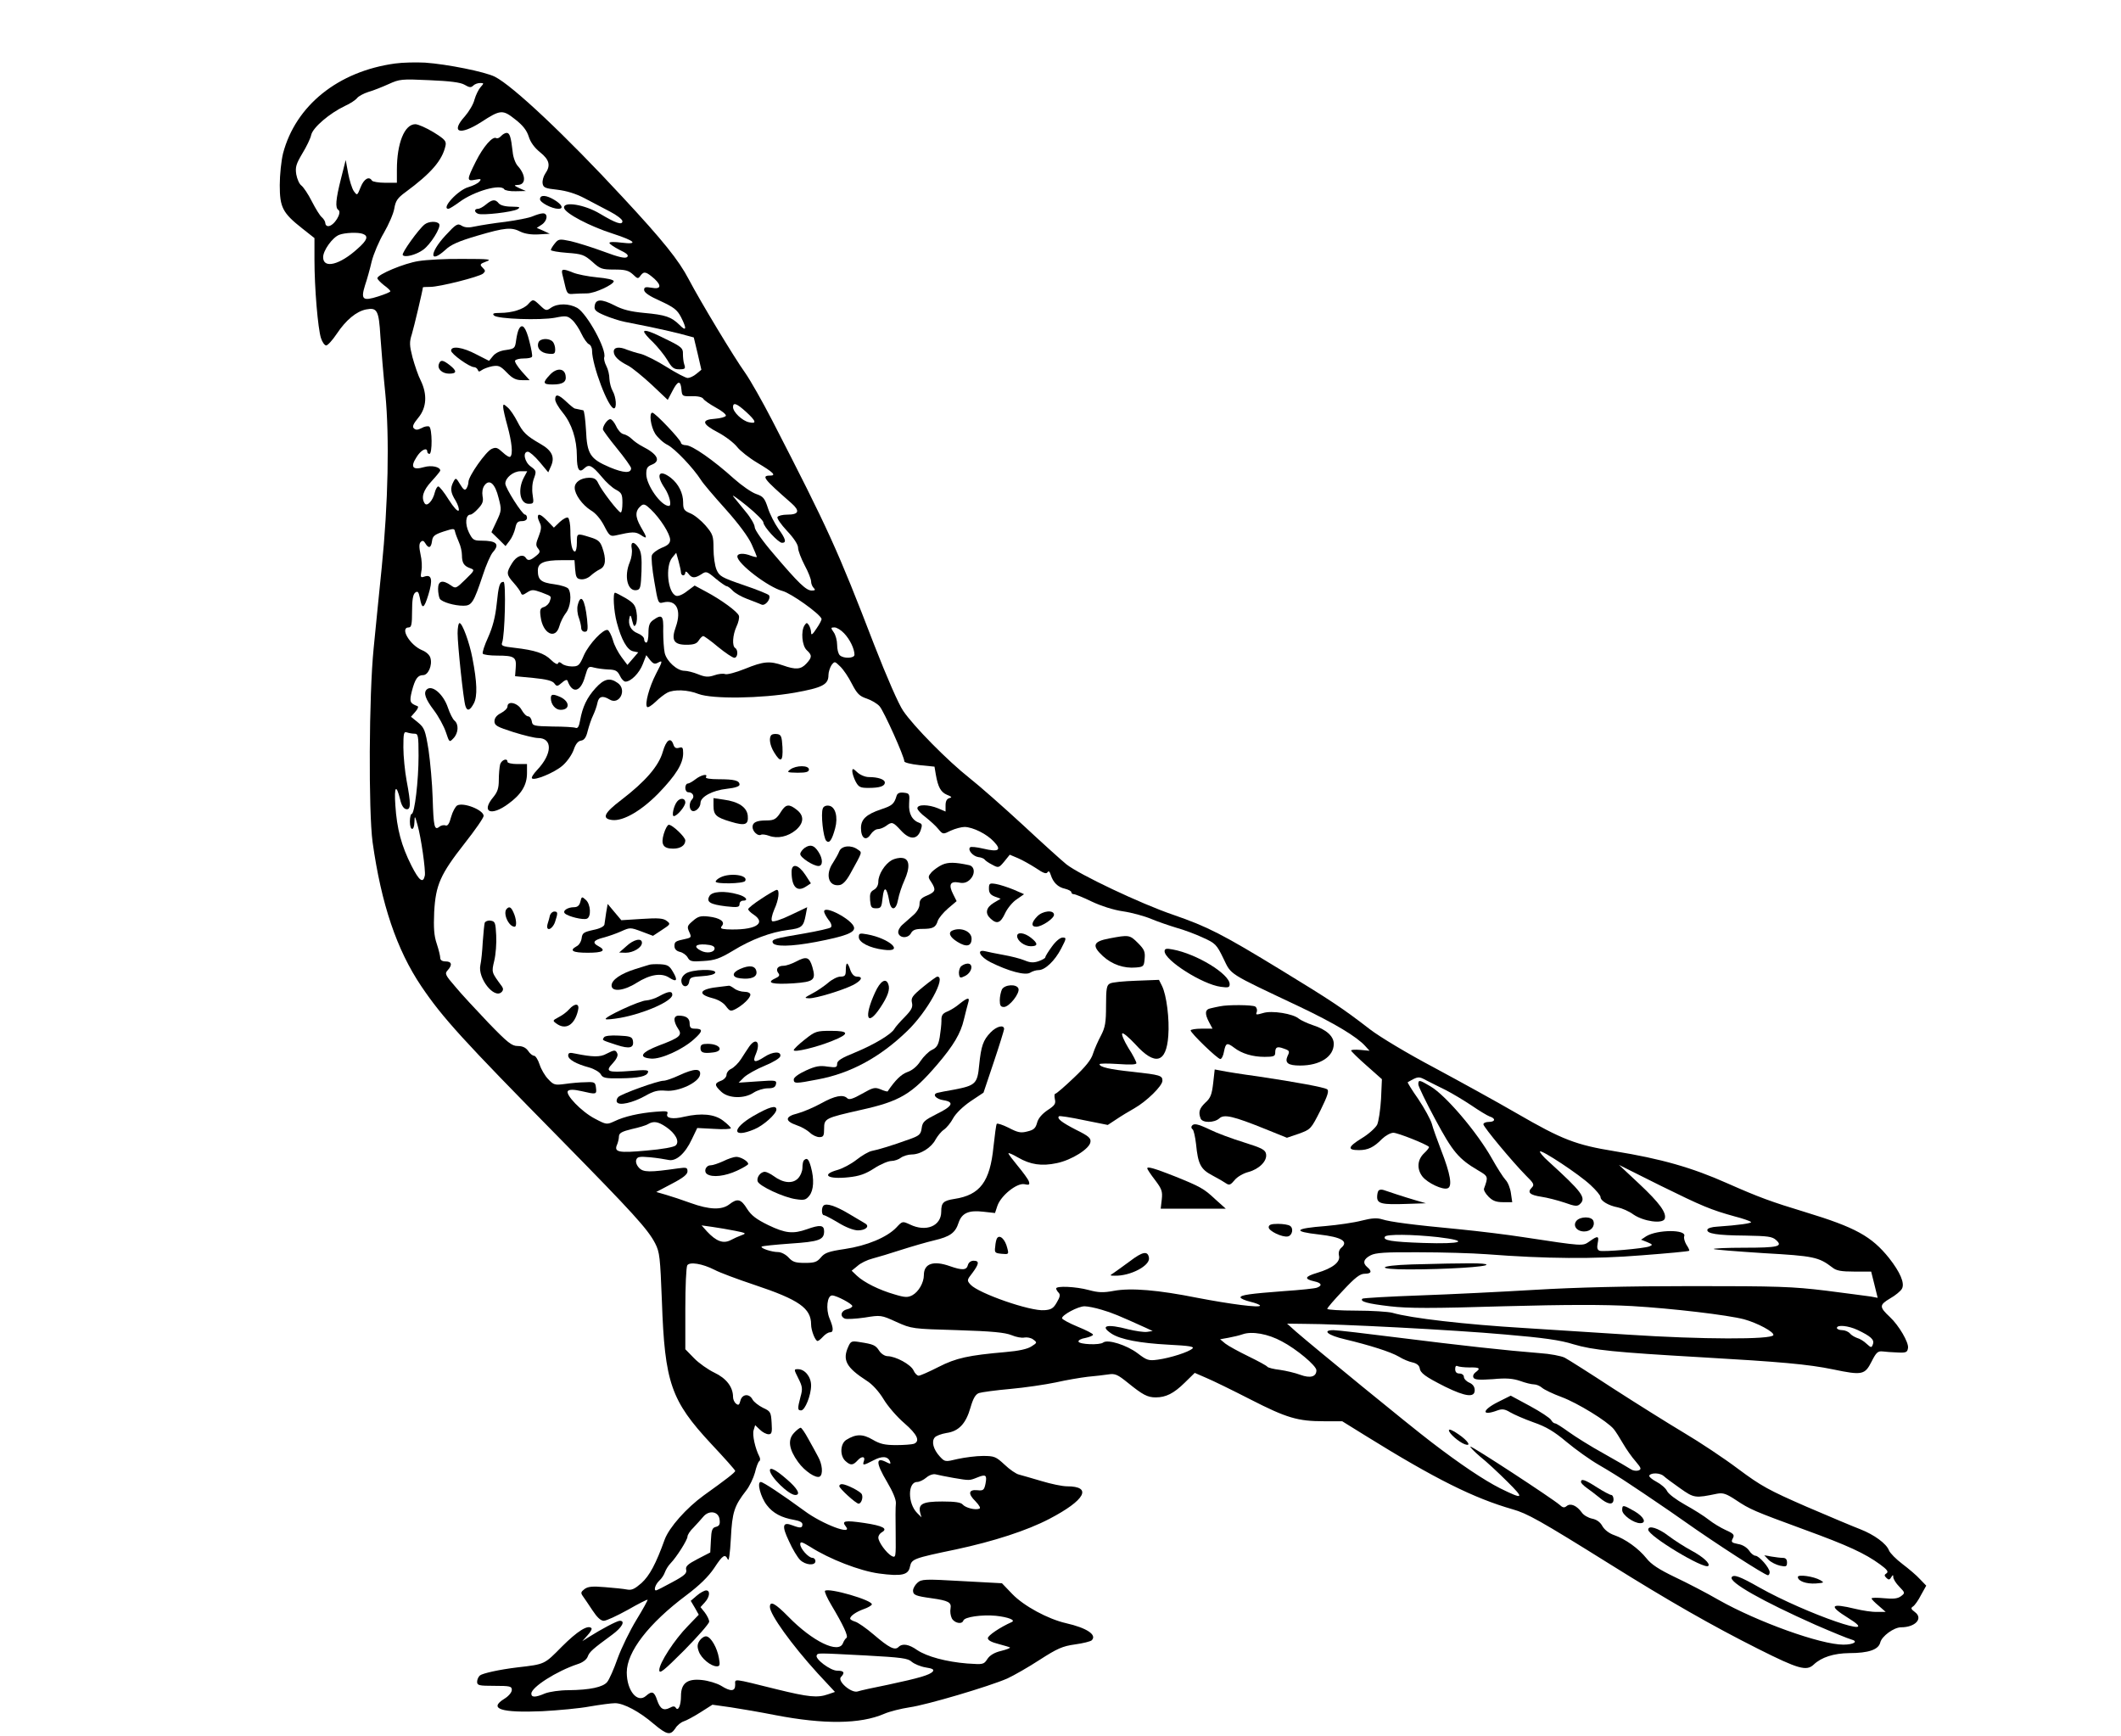 <?xml version="1.0" encoding="UTF-8" standalone="yes"?>
<svg version="1.0" xmlns="http://www.w3.org/2000/svg" width="733pt" height="600pt" viewBox="0 0 978 800" preserveAspectRatio="xMidYMid meet">
  <g transform="translate(0,800) scale(0.1,-0.1)" fill="#000000" stroke="none">
    <path d="M1822 7710 c-263 -36 -459 -194 -517 -415 -8 -33 -15 -98 -15 -146 0
-102 13 -128 103 -199 l57 -45 0 -100 c0 -131 16 -318 30 -361 6 -19 17 -34
24 -34 7 0 29 24 49 54 42 63 90 103 135 112 51 10 59 -4 66 -124 4 -59 14
-179 23 -267 19 -197 13 -505 -17 -800 -11 -110 -28 -276 -37 -370 -22 -217
-24 -754 -5 -895 40 -285 111 -496 225 -665 98 -145 189 -245 642 -705 332
-338 402 -414 436 -480 21 -41 23 -64 31 -266 13 -377 42 -459 227 -658 61
-65 111 -121 111 -125 0 -7 -43 -40 -145 -113 -80 -58 -159 -147 -180 -203
-41 -114 -70 -167 -107 -201 -31 -27 -45 -34 -66 -30 -15 3 -61 8 -102 11 -59
5 -79 3 -95 -9 -17 -13 -18 -18 -7 -33 7 -10 27 -39 44 -65 21 -32 38 -48 52
-48 12 0 61 23 110 50 49 28 90 49 92 47 2 -1 -21 -43 -51 -92 -30 -49 -69
-129 -87 -178 -17 -49 -39 -98 -48 -109 -19 -24 -80 -37 -178 -38 -41 0 -88
-7 -109 -15 -44 -19 -63 -19 -63 -1 0 30 117 104 213 136 23 7 42 21 47 35 8
22 23 35 113 101 45 33 62 64 35 64 -13 0 -86 -39 -143 -75 l-30 -19 24 27
c14 15 22 30 18 33 -16 17 -65 -14 -136 -85 -82 -83 -77 -81 -206 -96 -83 -10
-159 -27 -172 -37 -7 -6 -13 -19 -13 -29 0 -17 8 -19 80 -19 72 0 80 -2 80
-19 0 -11 -15 -29 -35 -41 -74 -46 -14 -65 175 -57 74 4 173 13 220 22 47 8
99 15 116 15 40 0 113 -39 179 -96 60 -50 76 -54 99 -20 8 14 26 28 38 32 13
4 48 23 78 42 l55 35 85 -12 c47 -7 139 -23 205 -36 223 -43 391 -42 502 6 25
11 78 24 117 30 79 11 366 96 451 133 30 14 97 52 149 86 81 52 105 63 163 71
37 5 72 14 77 19 25 25 -22 57 -119 79 -83 19 -194 79 -247 134 l-48 50 -185
10 c-173 10 -186 9 -205 -8 -11 -10 -20 -26 -20 -36 0 -20 12 -25 85 -35 78
-11 93 -19 88 -47 -3 -14 0 -34 6 -46 12 -22 47 -29 53 -10 6 17 86 28 150 22
56 -6 93 -20 73 -29 -54 -24 -110 -62 -110 -74 0 -10 17 -19 49 -27 26 -7 50
-14 53 -16 2 -3 -17 -10 -41 -16 -30 -7 -52 -20 -63 -37 -17 -26 -19 -26 -93
-21 -98 8 -186 32 -231 62 -38 27 -68 32 -86 14 -17 -17 -44 -3 -114 57 -35
30 -74 57 -86 60 -13 4 -23 10 -23 14 0 12 27 31 63 44 18 6 35 16 37 21 7 19
-200 79 -216 63 -3 -4 10 -33 29 -65 55 -92 80 -145 70 -152 -5 -3 -12 -14
-16 -24 -19 -51 -140 7 -252 122 -60 61 -85 75 -85 45 0 -35 100 -174 220
-306 l80 -86 -32 -11 c-49 -17 -89 -13 -236 23 -210 52 -192 50 -192 21 0 -31
-20 -33 -66 -4 -19 11 -58 23 -88 26 -67 7 -96 -15 -96 -74 0 -43 -13 -72 -24
-54 -5 8 -13 8 -27 0 -29 -15 -45 -6 -59 35 -13 40 -24 44 -51 20 -40 -36 -89
24 -89 108 0 95 101 226 275 356 61 46 101 85 128 125 40 61 50 67 63 40 5
-11 10 26 14 97 6 122 16 150 71 221 15 19 33 57 40 82 6 26 15 50 20 53 5 3
5 13 0 22 -19 37 -33 100 -26 121 l7 23 22 -21 c12 -12 30 -21 40 -21 14 0 17
8 14 52 -3 50 -5 54 -40 70 -20 10 -42 27 -48 38 -15 29 -48 26 -56 -5 -5 -20
-9 -23 -20 -14 -8 6 -14 20 -14 31 0 46 -31 86 -86 112 -29 14 -72 44 -94 67
l-40 41 0 187 c0 102 4 192 9 200 11 17 69 8 126 -21 22 -12 105 -43 183 -69
207 -69 262 -108 262 -183 0 -27 19 -76 30 -76 4 0 15 9 25 20 10 11 24 20 32
20 17 0 17 19 -2 64 -18 43 -11 106 12 106 20 0 93 -39 93 -49 0 -5 -11 -12
-25 -15 -28 -7 -33 -33 -9 -43 9 -3 50 -1 91 5 74 12 76 12 146 -20 71 -32 74
-32 282 -38 161 -5 219 -11 249 -23 21 -9 48 -14 60 -11 11 2 30 -1 40 -9 19
-14 19 -15 -8 -32 -18 -12 -59 -21 -119 -26 -171 -15 -228 -27 -310 -69 -43
-22 -84 -40 -91 -40 -7 0 -18 11 -24 25 -13 27 -81 64 -119 65 -13 0 -30 11
-39 25 -17 26 -26 30 -90 40 -37 6 -41 4 -52 -20 -29 -63 -10 -97 84 -158 26
-16 56 -49 78 -85 19 -32 62 -82 96 -111 60 -52 74 -83 44 -95 -9 -3 -45 -6
-81 -6 -53 0 -75 5 -109 25 -46 27 -77 27 -122 -1 -28 -18 -30 -73 -4 -97 24
-22 35 -21 57 3 19 21 37 18 28 -5 -7 -20 -1 -19 45 5 40 21 66 19 76 -6 4
-11 2 -12 -14 -4 -53 28 -53 0 1 -91 26 -44 41 -80 40 -97 -2 -15 -2 -78 -1
-140 1 -110 1 -113 -19 -103 -24 14 -61 64 -61 85 0 8 7 19 16 24 30 17 5 30
-81 43 -89 13 -106 10 -85 -16 36 -44 -108 10 -191 72 -104 76 -190 133 -201
133 -19 0 -1 -70 28 -107 28 -37 68 -58 127 -68 23 -4 37 -11 37 -20 0 -18 -9
-19 -46 -5 -46 18 -50 -2 -16 -73 16 -36 39 -74 51 -86 25 -25 71 -28 71 -6 0
8 -6 15 -13 15 -19 0 -57 43 -57 63 0 14 8 11 46 -12 89 -57 229 -111 317
-123 105 -14 136 -7 143 32 8 35 15 38 212 79 173 37 328 87 431 141 165 86
200 150 81 150 -22 0 -74 11 -117 24 -43 13 -90 26 -104 30 -14 3 -44 24 -67
46 -40 37 -47 40 -100 40 -31 0 -84 -7 -116 -14 -58 -14 -59 -14 -83 12 -29
32 -39 68 -23 87 6 8 31 17 55 21 56 8 89 43 110 117 12 42 23 61 39 67 12 4
77 13 145 19 67 6 161 20 209 30 48 11 114 22 147 26 33 3 76 8 96 11 31 5 43
-1 90 -39 68 -55 90 -67 128 -67 47 0 83 18 133 67 l47 46 53 -23 c29 -12 121
-57 203 -99 168 -86 219 -101 340 -101 l84 0 108 -67 c322 -200 500 -288 678
-339 67 -19 125 -51 447 -252 272 -170 471 -284 686 -392 185 -93 222 -103
255 -72 36 34 92 52 164 53 89 0 135 16 143 49 7 29 63 70 96 70 66 0 103 41
64 70 -19 14 -20 19 -9 26 8 5 25 29 37 53 l24 43 -29 30 c-15 17 -52 48 -81
70 -29 22 -57 50 -62 63 -12 31 -68 72 -132 97 -29 11 -141 58 -248 104 -174
76 -209 95 -315 174 -65 49 -178 124 -249 166 -72 43 -219 135 -326 204 -107
70 -208 134 -225 143 -16 8 -68 18 -115 21 -153 12 -370 36 -648 71 -150 19
-287 35 -303 35 -55 0 -26 -24 52 -42 117 -28 211 -58 249 -80 19 -12 48 -24
64 -27 18 -4 30 -14 32 -25 3 -24 25 -40 118 -87 94 -46 136 -51 136 -16 0 16
-9 28 -25 35 -14 6 -25 18 -25 27 0 8 -9 15 -20 15 -14 0 -20 7 -20 21 0 12 4
17 11 13 6 -3 31 -6 55 -6 47 1 53 -4 27 -23 -9 -7 -13 -17 -8 -25 6 -9 28
-10 89 -6 61 6 92 3 125 -8 24 -9 53 -16 64 -16 11 0 28 -7 38 -16 9 -8 50
-28 91 -43 72 -27 208 -110 239 -147 9 -11 28 -41 43 -67 15 -26 41 -63 58
-82 26 -31 28 -36 13 -42 -10 -3 -25 -1 -34 5 -9 6 -65 39 -126 73 -60 33
-133 79 -162 100 -29 21 -57 39 -62 39 -6 0 -14 7 -19 16 -5 9 -49 38 -97 64
l-89 48 -58 -29 c-76 -38 -78 -67 -3 -39 22 8 34 6 59 -9 17 -10 65 -31 107
-46 58 -20 95 -42 152 -90 42 -35 109 -83 149 -106 40 -23 105 -63 143 -89 39
-26 95 -63 125 -84 30 -20 88 -60 129 -89 137 -97 369 -247 383 -247 4 0 8 6
8 14 0 20 -49 76 -66 76 -7 0 -21 11 -29 24 -10 14 -30 27 -51 30 -30 6 -33 9
-24 26 9 16 4 22 -32 38 -24 11 -59 32 -79 48 -20 16 -69 47 -109 69 -41 23
-77 50 -83 63 -6 13 -28 32 -49 43 -21 11 -36 24 -33 29 9 14 51 12 67 -3 7
-7 41 -32 75 -56 65 -46 69 -46 171 -25 27 5 42 0 86 -29 66 -44 83 -51 317
-137 200 -73 278 -109 348 -160 33 -24 40 -34 30 -41 -11 -7 -11 -11 -1 -21
10 -10 15 -10 22 2 8 13 10 13 10 1 0 -8 12 -28 28 -44 27 -28 27 -29 7 -44
-15 -11 -35 -13 -77 -9 -32 3 -58 3 -58 -1 0 -4 15 -19 33 -34 l32 -28 -40 0
c-22 -1 -67 6 -100 14 -115 28 -125 15 -33 -42 177 -109 -194 19 -412 142 -86
49 -116 60 -125 46 -14 -23 142 -111 387 -220 76 -33 149 -63 164 -67 35 -9
12 -24 -36 -24 -105 0 -396 105 -575 206 -55 32 -146 79 -201 105 -75 36 -110
59 -132 87 -37 46 -97 89 -149 107 -23 8 -44 24 -54 41 -10 19 -27 31 -48 35
-18 4 -39 16 -47 28 -23 32 -52 45 -70 30 -11 -9 -18 -8 -33 6 -32 28 -406
273 -411 268 -2 -2 18 -23 45 -46 28 -22 84 -74 125 -115 81 -80 76 -85 -33
-31 -75 38 -184 111 -317 213 -100 76 -541 437 -625 510 l-40 36 80 -1 c154 0
692 -28 925 -49 177 -15 255 -26 315 -45 90 -27 191 -37 590 -60 364 -21 492
-32 608 -56 134 -28 146 -25 177 36 21 42 29 49 50 47 14 -2 45 -4 70 -5 40
-2 45 1 48 21 4 25 -42 104 -84 143 -49 46 -49 55 1 85 25 14 50 35 55 45 14
25 -8 76 -59 141 -81 101 -156 142 -386 212 -158 48 -213 68 -360 133 -164 73
-305 113 -520 148 -178 29 -241 53 -450 174 -93 54 -266 149 -383 212 -121 64
-248 140 -295 176 -128 99 -185 136 -406 271 -275 168 -342 202 -501 257 -150
51 -434 186 -493 233 -21 17 -111 98 -200 181 -89 82 -200 180 -247 217 -100
79 -256 237 -305 309 -21 30 -76 156 -134 305 -169 439 -211 531 -470 1034
-45 87 -101 186 -125 220 -51 71 -207 330 -260 431 -46 88 -119 179 -306 380
-260 281 -505 512 -588 554 -46 23 -221 58 -322 65 -41 2 -103 1 -138 -4z
m320 -98 c22 -13 30 -14 40 -4 7 7 21 12 32 12 18 0 18 -1 2 -19 -9 -10 -22
-36 -28 -57 -5 -22 -26 -56 -44 -77 -68 -75 -25 -91 75 -27 89 58 99 58 157
12 36 -28 53 -51 62 -79 8 -26 26 -51 52 -72 44 -35 50 -62 24 -99 -8 -12 -14
-32 -12 -45 3 -19 11 -23 68 -29 42 -5 85 -18 125 -39 33 -17 86 -45 118 -62
31 -16 57 -36 57 -44 0 -20 -31 -9 -103 34 -71 43 -172 59 -166 27 5 -25 119
-85 226 -119 102 -33 119 -51 39 -41 -31 4 -56 4 -56 -1 0 -5 21 -19 46 -32
34 -16 44 -25 36 -33 -8 -8 -37 -2 -109 25 -54 20 -122 41 -152 48 -52 11 -56
10 -73 -11 -10 -12 -18 -26 -18 -30 0 -4 34 -10 75 -13 69 -5 79 -9 116 -41
36 -33 44 -36 101 -36 50 0 66 -4 86 -22 23 -22 24 -22 37 -4 15 19 25 16 63
-17 34 -32 29 -49 -13 -41 -29 5 -35 3 -35 -10 0 -12 25 -29 75 -51 62 -29 77
-40 95 -74 28 -55 25 -69 -7 -36 -38 37 -64 46 -163 55 -63 6 -99 15 -137 35
-59 30 -87 30 -91 -3 -3 -18 5 -26 45 -43 26 -11 68 -25 93 -30 25 -5 77 -15
115 -23 39 -8 100 -22 137 -31 l67 -18 18 -75 17 -74 -23 -19 c-13 -11 -31
-19 -40 -19 -9 0 -53 23 -96 50 -44 28 -98 55 -120 61 -22 5 -50 14 -63 19
-37 16 -62 12 -62 -8 0 -22 22 -43 68 -66 18 -10 66 -49 107 -87 l74 -70 21
40 c25 49 38 52 42 9 3 -32 4 -33 48 -32 28 1 48 -4 53 -12 4 -7 30 -25 57
-40 28 -15 49 -32 47 -38 -2 -6 -25 -12 -50 -14 -65 -4 -61 -24 14 -63 34 -18
73 -48 88 -67 14 -18 56 -51 93 -73 74 -44 89 -59 59 -59 -42 0 -30 -15 98
-127 41 -36 35 -53 -19 -53 -21 0 -42 -5 -45 -11 -4 -5 16 -34 44 -64 32 -34
51 -63 51 -78 0 -13 14 -49 30 -80 17 -31 30 -65 30 -75 0 -10 5 -23 12 -30 9
-9 7 -12 -9 -12 -26 0 -61 34 -175 168 -51 59 -88 112 -88 124 0 12 -19 45
-42 72 -23 28 -49 60 -57 70 -9 11 19 -8 62 -43 42 -34 77 -69 77 -77 0 -19
69 -94 86 -94 22 0 17 18 -17 65 -17 24 -39 67 -48 95 -15 46 -22 54 -54 65
-21 7 -67 39 -103 71 -94 85 -193 154 -221 154 -12 0 -23 5 -23 11 0 13 -119
139 -132 139 -16 0 -8 -63 13 -97 12 -18 37 -42 58 -52 34 -18 117 -105 153
-161 8 -14 59 -74 113 -134 60 -67 106 -129 121 -163 13 -29 24 -56 24 -58 0
-2 -12 0 -26 5 -35 14 -64 12 -64 -3 0 -33 143 -142 208 -159 39 -10 171 -104
180 -128 2 -4 -9 -25 -23 -45 -18 -28 -25 -33 -25 -19 0 10 -5 26 -10 34 -9
13 -11 13 -20 0 -18 -27 -12 -95 10 -115 25 -23 25 -33 -2 -62 -25 -27 -49
-29 -108 -8 -61 21 -89 19 -175 -16 -42 -17 -84 -28 -92 -24 -9 3 -31 1 -50
-6 -27 -9 -42 -8 -74 5 -22 9 -50 16 -63 16 -34 0 -82 44 -91 82 -4 18 -7 63
-7 101 2 72 -5 80 -46 51 -17 -12 -22 -25 -22 -60 0 -24 -4 -44 -10 -44 -5 0
-10 7 -10 16 0 9 -14 21 -30 27 -31 12 -46 40 -37 74 3 13 7 8 12 -16 7 -27
10 -30 17 -17 5 10 7 35 3 56 -5 33 -14 43 -50 65 -24 14 -46 25 -49 25 -11 0
-6 -85 8 -137 21 -80 48 -127 75 -133 l24 -5 -25 -29 -25 -29 -27 36 c-15 20
-34 55 -40 79 -7 23 -18 44 -24 46 -20 6 -85 -63 -109 -115 -21 -49 -26 -53
-56 -53 -18 0 -39 6 -46 13 -10 8 -15 9 -18 1 -2 -7 -16 0 -32 16 -31 31 -74
45 -169 56 -53 6 -62 9 -57 23 13 30 19 281 7 281 -18 0 -23 -16 -32 -104 -6
-57 -18 -104 -39 -151 -17 -37 -28 -71 -25 -76 3 -5 33 -9 67 -9 79 0 89 -7
85 -56 l-3 -39 84 -8 c61 -6 88 -13 97 -25 11 -15 14 -15 35 3 13 12 23 16 26
9 22 -62 61 -53 81 21 13 44 15 47 40 40 15 -4 45 -8 67 -9 33 -1 42 -6 53
-28 7 -16 19 -28 26 -28 25 0 64 39 80 81 l16 41 18 -23 c15 -18 22 -20 39
-10 19 10 18 4 -12 -53 -32 -62 -53 -141 -41 -153 4 -4 21 7 39 24 17 17 42
36 54 42 31 16 94 14 144 -6 65 -24 288 -21 443 6 128 23 156 37 156 81 0 14
7 35 14 46 15 19 15 18 40 -6 15 -14 39 -50 54 -80 24 -46 35 -57 68 -68 21
-7 49 -23 60 -36 20 -23 114 -232 114 -254 0 -5 31 -13 70 -17 l69 -7 6 -36
c10 -58 23 -82 52 -94 22 -9 24 -12 11 -15 -12 -3 -18 -14 -18 -33 l0 -29 -35
15 c-44 18 -95 19 -95 0 0 -7 17 -26 38 -41 20 -16 47 -40 58 -54 22 -26 22
-26 58 -8 20 9 49 17 64 17 38 -1 102 -32 135 -68 37 -39 22 -49 -49 -32 -30
7 -57 10 -61 6 -12 -12 13 -41 38 -45 13 -1 26 -7 29 -11 3 -5 19 -16 35 -24
29 -16 31 -15 56 15 l25 31 38 -16 c21 -9 58 -30 83 -46 33 -23 48 -28 53 -19
5 8 10 4 15 -12 11 -35 33 -57 66 -64 16 -4 29 -11 29 -16 0 -5 5 -9 11 -9 7
0 44 -15 83 -34 42 -20 101 -39 144 -45 41 -6 99 -22 130 -35 31 -13 84 -31
117 -41 33 -9 87 -29 121 -45 58 -26 64 -32 95 -96 38 -78 16 -64 350 -222
164 -78 265 -139 304 -182 l20 -22 -42 4 c-24 2 -43 1 -43 -3 0 -3 32 -35 71
-69 l71 -63 -4 -91 c-3 -50 -11 -104 -18 -119 -8 -15 -40 -44 -72 -63 -63 -39
-67 -54 -12 -54 42 0 69 13 107 52 16 15 39 28 52 28 20 0 151 -52 164 -65 2
-3 -8 -16 -22 -29 -32 -30 -35 -73 -8 -108 24 -30 94 -63 116 -54 23 8 13 66
-30 176 -18 47 -38 102 -43 122 -6 20 -34 71 -62 113 -29 41 -51 77 -49 78 49
28 50 28 87 8 20 -10 61 -31 90 -45 29 -15 81 -46 117 -70 35 -24 73 -47 84
-51 29 -9 26 -25 -4 -25 -14 0 -25 -5 -25 -11 0 -12 133 -172 196 -236 37 -36
40 -43 27 -56 -22 -22 -9 -34 44 -42 27 -4 74 -16 107 -27 50 -18 60 -18 72
-6 29 28 9 55 -146 196 -25 22 -42 43 -39 46 8 8 181 -106 233 -155 25 -23 46
-48 46 -55 0 -18 37 -40 80 -48 19 -4 52 -18 72 -33 47 -32 134 -44 144 -20
10 27 -23 73 -118 162 l-93 87 190 -95 c195 -96 233 -112 345 -143 36 -9 69
-21 74 -25 7 -6 -56 -15 -158 -22 -22 -1 -41 -7 -43 -13 -6 -19 45 -27 174
-28 104 -2 125 -4 143 -21 32 -29 10 -35 -149 -35 -79 0 -142 -3 -139 -6 4 -3
107 -11 230 -19 232 -13 254 -18 317 -66 18 -15 41 -19 101 -19 l78 0 15 -60
15 -61 -32 6 c-17 2 -110 15 -206 27 -157 19 -221 21 -620 21 -299 0 -536 -6
-720 -17 -151 -9 -391 -21 -534 -26 -142 -5 -261 -12 -264 -15 -13 -13 24 -23
127 -35 85 -10 196 -10 522 0 296 8 465 8 594 1 186 -11 441 -41 517 -61 62
-17 140 -59 135 -73 -7 -21 -333 -20 -667 2 -168 11 -386 25 -485 31 -267 16
-520 45 -605 70 -19 5 -95 10 -167 10 -73 0 -133 4 -133 8 0 5 33 43 73 85 56
60 78 77 100 77 30 0 35 11 12 30 -23 19 -18 38 15 55 23 12 68 15 222 14 106
0 247 -4 313 -9 274 -21 495 -23 715 -5 118 9 217 18 219 21 2 2 -4 15 -13 28
-8 14 -13 31 -10 39 12 32 -124 31 -175 0 l-24 -16 28 -11 c26 -11 27 -13 10
-20 -27 -10 -212 -26 -229 -20 -11 4 -13 14 -9 35 7 34 1 36 -38 8 -32 -22
-24 -23 -307 20 -70 11 -201 27 -292 36 -222 21 -319 34 -357 46 -23 7 -47 6
-94 -6 -34 -9 -109 -20 -166 -25 -145 -11 -156 -25 -31 -39 105 -12 138 -32
102 -62 -9 -8 -13 -21 -10 -35 8 -30 -30 -59 -101 -80 -57 -17 -61 -28 -13
-39 33 -7 39 -19 13 -29 -9 -4 -78 -11 -152 -16 -158 -12 -201 -18 -201 -29 0
-5 20 -14 45 -20 25 -6 45 -14 45 -18 0 -11 -138 7 -289 36 -180 36 -306 47
-386 32 -48 -9 -71 -8 -115 4 -59 16 -150 20 -150 7 0 -4 5 -13 11 -19 9 -9 7
-20 -8 -45 -15 -27 -26 -34 -57 -36 -65 -6 -305 78 -341 118 -17 19 -17 21 9
54 31 42 33 56 5 56 -12 0 -23 -8 -26 -20 -6 -24 -26 -25 -83 -5 -76 27 -120
12 -120 -41 0 -35 -24 -77 -53 -93 -21 -11 -34 -11 -83 4 -70 20 -140 55 -173
86 l-24 23 27 22 c14 13 45 28 69 34 23 6 83 24 132 40 50 16 119 36 153 44
72 17 97 34 112 81 15 45 47 59 114 51 l54 -6 11 33 c16 47 89 106 124 100 23
-5 26 -3 21 13 -4 11 -27 42 -51 71 -23 28 -43 54 -43 58 0 4 20 -5 44 -19 57
-33 109 -41 179 -26 68 14 151 66 155 97 3 18 -8 28 -67 57 -66 34 -89 52 -78
62 2 3 54 -5 115 -18 l110 -22 38 25 c22 15 60 38 85 52 56 32 129 103 129
127 0 24 -11 27 -137 41 -106 11 -153 22 -153 35 0 4 38 4 85 1 57 -4 85 -3
85 4 0 6 -16 38 -37 70 -20 33 -33 63 -28 67 4 4 31 -19 60 -50 91 -101 143
-87 152 39 6 76 -8 188 -29 230 l-14 28 -104 -4 c-58 -2 -113 -7 -122 -13 -15
-7 -18 -23 -18 -102 0 -78 -4 -100 -23 -137 -13 -24 -30 -62 -37 -84 -8 -28
-35 -61 -89 -112 -42 -40 -80 -73 -85 -73 -4 0 -5 -11 -2 -25 5 -21 0 -29 -34
-51 -26 -18 -43 -38 -48 -58 -7 -25 -15 -33 -45 -40 -30 -8 -44 -5 -86 17 -28
14 -53 22 -55 18 -3 -4 -9 -51 -15 -105 -16 -162 -62 -223 -180 -241 -51 -8
-61 -17 -61 -59 0 -66 -70 -95 -144 -59 -35 16 -35 16 -63 -14 -43 -45 -136
-84 -238 -99 -75 -11 -93 -18 -110 -39 -18 -21 -29 -25 -73 -25 -44 0 -57 4
-76 25 -13 14 -34 25 -49 25 -29 0 -82 18 -75 25 2 3 62 9 131 14 134 9 157
17 157 57 0 29 -19 31 -80 9 -63 -22 -98 -19 -177 19 -55 27 -78 44 -98 75
-28 46 -45 50 -82 21 -35 -27 -92 -25 -178 6 -38 14 -90 31 -114 38 l-45 13
72 38 c52 27 72 43 72 57 0 18 -5 19 -42 14 -133 -19 -162 -19 -182 3 -11 12
-16 27 -12 37 5 14 16 15 64 11 31 -3 69 -9 83 -12 35 -9 78 28 109 95 l25 52
77 -4 c43 -3 78 -1 78 3 0 4 -16 20 -36 35 -39 30 -100 36 -179 18 -53 -13
-86 -7 -78 13 5 13 -3 14 -53 10 -76 -6 -146 -22 -191 -44 -35 -16 -37 -16
-90 12 -62 32 -139 113 -124 128 7 7 27 7 62 -1 69 -16 71 -16 67 16 -3 25 -6
27 -48 25 -25 0 -67 -4 -95 -8 -46 -6 -52 -5 -77 22 -15 15 -33 46 -40 68 -7
22 -19 40 -25 40 -7 0 -20 10 -28 23 -11 15 -26 22 -48 22 -27 0 -46 15 -135
107 -57 60 -126 134 -153 167 -46 53 -49 60 -35 75 23 25 19 41 -9 41 -16 0
-25 6 -25 16 0 8 -7 38 -16 65 -13 38 -15 74 -12 147 7 125 28 173 141 317 48
61 87 117 87 126 0 27 -93 64 -122 48 -8 -5 -21 -28 -28 -53 -8 -31 -16 -43
-26 -39 -8 3 -21 0 -28 -6 -23 -19 -27 0 -31 132 -2 67 -11 167 -19 222 -15
92 -19 102 -49 127 l-32 26 20 23 c11 12 16 24 10 26 -35 13 -38 20 -26 69 15
57 27 74 52 74 23 0 43 44 34 78 -3 14 -19 29 -39 37 -57 24 -104 105 -61 105
12 0 15 15 15 74 0 52 4 77 14 86 12 9 16 5 22 -24 10 -55 19 -51 39 14 21 68
16 95 -16 85 -20 -7 -21 -5 -16 25 4 17 2 52 -4 77 -7 33 -7 49 1 57 8 8 14 6
21 -6 15 -26 27 -22 31 10 3 23 11 30 53 44 47 15 50 15 53 0 2 -9 10 -31 18
-49 8 -17 14 -44 14 -60 0 -35 9 -50 38 -60 22 -8 21 -10 -22 -52 -43 -42 -45
-43 -67 -27 -39 27 -59 21 -59 -16 0 -18 4 -39 8 -46 10 -15 66 -32 109 -32
38 0 47 14 89 140 15 47 36 94 46 106 34 38 18 54 -53 54 -35 0 -40 4 -57 38
-19 39 -15 82 7 82 6 0 22 12 36 28 20 21 25 34 20 57 -3 19 0 38 9 50 23 31
49 8 65 -58 14 -54 14 -58 -9 -107 l-24 -51 33 -32 32 -32 19 25 c11 14 22 40
26 58 5 25 11 32 30 32 15 0 24 6 24 15 0 8 -4 15 -9 15 -13 0 -91 123 -91
143 0 27 37 57 70 57 l31 0 -16 -30 c-29 -56 -17 -120 22 -120 24 0 25 2 19
41 -4 25 -2 55 6 76 12 33 11 36 -15 55 -29 21 -38 68 -13 68 8 0 32 -21 54
-47 l40 -48 12 27 c20 43 5 74 -48 104 -66 38 -81 53 -107 104 -13 25 -32 54
-44 64 -19 17 -21 17 -21 2 0 -9 9 -49 20 -88 20 -74 26 -129 13 -141 -4 -4
-19 5 -35 20 -24 22 -31 25 -51 16 -27 -12 -107 -126 -107 -152 0 -9 -4 -22
-9 -30 -7 -11 -14 -7 -29 18 -19 32 -21 32 -31 13 -16 -30 -14 -50 10 -88 11
-19 17 -39 14 -45 -5 -6 -23 14 -46 50 -21 34 -43 61 -48 61 -5 0 -12 -12 -16
-27 -9 -39 -36 -68 -47 -51 -17 27 -7 60 32 102 22 24 40 46 40 49 0 17 -40
26 -75 16 -52 -15 -64 0 -35 45 20 34 50 49 50 26 0 -5 5 -10 10 -10 14 0 13
117 -1 126 -6 3 -22 1 -35 -7 -18 -9 -27 -10 -36 -1 -8 8 -2 21 21 49 38 46
42 107 11 171 -12 23 -28 71 -38 107 -14 55 -15 70 -3 107 10 33 50 202 51
216 0 1 15 2 34 2 43 0 224 46 243 61 12 11 12 14 -2 28 -14 14 -12 17 17 28
28 10 13 12 -107 12 -77 1 -169 -4 -205 -10 -66 -10 -190 -62 -190 -79 0 -5
14 -19 30 -32 17 -12 30 -25 30 -28 0 -4 -25 -14 -56 -24 -72 -23 -81 -14 -61
51 9 26 23 76 31 111 9 35 34 94 56 131 22 38 44 88 48 112 6 36 15 49 52 76
118 87 169 146 184 213 5 22 -2 30 -55 63 -33 20 -71 37 -84 37 -50 0 -85 -88
-85 -210 l0 -60 -54 0 c-30 0 -58 5 -61 10 -13 22 -37 8 -52 -30 -16 -40 -16
-40 -32 -18 -8 12 -20 50 -26 83 l-11 60 -22 -87 c-24 -95 -27 -134 -12 -143
19 -12 -20 -75 -47 -75 -7 0 -13 6 -13 14 0 7 -7 19 -16 27 -9 7 -29 40 -46
73 -17 34 -39 66 -48 73 -10 7 -20 30 -24 52 -5 33 -1 47 28 96 19 31 38 70
41 86 8 34 84 99 155 133 25 11 50 28 57 37 6 8 30 21 52 28 22 6 64 23 93 36
51 23 59 24 188 18 95 -4 143 -10 162 -21z m-468 -688 c26 -10 19 -29 -24 -67
-83 -76 -160 -95 -160 -40 0 31 43 91 74 103 25 10 88 13 110 4z m1766 -820
c47 -43 51 -57 13 -48 -31 7 -73 47 -73 70 0 23 17 17 60 -22z m452 -1021 c27
-28 48 -72 48 -99 0 -17 -51 -19 -68 -2 -7 7 -12 28 -12 48 0 19 -7 46 -16 58
-14 20 -14 22 4 22 10 0 30 -12 44 -27z m-1981 -463 c17 0 19 -8 19 -102 0
-113 -18 -268 -32 -268 -4 0 -8 -16 -8 -35 0 -44 20 -46 21 -2 1 31 2 30 14
-13 17 -59 38 -210 34 -234 -8 -38 -26 -25 -62 46 -46 91 -67 169 -74 278 -6
88 4 100 22 27 6 -27 16 -43 28 -45 22 -4 22 25 2 131 -8 43 -15 113 -15 154
0 64 2 74 16 69 9 -3 24 -6 35 -6z m1160 -1813 c43 -29 64 -67 45 -85 -7 -8
-63 -18 -134 -24 -130 -12 -153 -8 -136 29 4 10 8 27 8 37 1 15 14 22 59 33
32 7 66 17 75 23 26 15 46 12 83 -13z m319 -479 c50 -10 53 -12 30 -20 -14 -5
-38 -16 -53 -24 -33 -16 -65 -4 -107 41 l-25 28 50 -7 c28 -4 75 -12 105 -18z
m3240 -29 c151 -18 113 -33 -67 -27 -147 5 -188 12 -177 29 7 12 124 11 244
-2z m-1550 -335 c48 -14 77 -26 205 -84 l30 -14 -26 -4 c-15 -2 -54 4 -87 12
-98 26 -133 17 -77 -20 41 -27 131 -44 263 -51 98 -5 121 -9 110 -18 -17 -16
-101 -43 -159 -51 -43 -6 -51 -3 -93 29 -50 38 -138 66 -159 50 -16 -13 -110
-9 -114 4 -2 6 12 14 32 17 19 4 35 11 35 15 0 5 -32 21 -71 37 -39 16 -72 34
-72 39 0 15 74 55 104 55 14 0 50 -7 79 -16z m3485 -93 c61 -29 79 -45 71 -66
-6 -17 -8 -17 -29 2 -12 12 -32 24 -44 27 -11 4 -27 13 -33 21 -7 8 -23 15
-36 15 -13 0 -24 5 -24 10 0 16 52 11 95 -9z m-2654 -53 c67 -35 159 -112 159
-133 0 -30 -28 -38 -74 -21 -24 9 -67 19 -95 23 -28 3 -54 10 -57 14 -3 5 -42
26 -87 48 -45 22 -93 48 -107 59 l-24 20 39 7 c22 4 51 11 65 16 43 15 117 2
181 -33z m-1516 -629 c77 -13 74 -13 112 2 39 16 45 11 37 -30 -6 -28 -10 -32
-37 -29 -41 4 -45 -16 -9 -51 18 -19 25 -32 18 -34 -19 -8 -64 4 -77 19 -8 10
-36 14 -94 14 -90 0 -112 -11 -102 -52 l6 -21 -20 20 c-44 44 -44 143 0 143
10 0 29 9 42 20 14 12 32 18 44 15 11 -3 47 -10 80 -16z m-1077 -192 c3 -22
-1 -30 -17 -34 -17 -4 -21 -15 -23 -62 l-3 -56 -58 -30 c-46 -24 -57 -34 -53
-50 4 -16 -8 -27 -64 -57 -38 -21 -72 -38 -75 -38 -12 0 -3 28 15 45 11 10 22
27 26 39 4 11 15 30 26 41 28 29 78 108 78 123 0 8 12 27 28 42 15 16 35 38
45 50 27 32 71 24 75 -13z m676 -627 c164 -9 193 -13 210 -29 12 -10 40 -22
64 -26 33 -5 40 -10 33 -19 -14 -16 -62 -30 -207 -61 -66 -13 -129 -27 -140
-31 -30 -8 -95 49 -76 67 19 20 14 29 -18 29 -31 0 -104 55 -94 71 6 11 -3 11
228 -1z"/>
    <path d="M2310 7375 c-7 -8 -17 -12 -22 -9 -16 10 -59 -38 -94 -108 -42 -84
-43 -92 -3 -84 27 5 30 4 19 -9 -7 -8 -29 -19 -50 -25 -48 -13 -128 -100 -92
-100 4 0 27 14 50 31 69 51 191 85 207 59 3 -5 27 -10 53 -9 l47 1 -30 13
c-25 12 -27 14 -9 15 40 0 40 44 2 87 -11 11 -22 41 -24 65 -8 71 -14 88 -28
88 -7 0 -19 -7 -26 -15z"/>
    <path d="M2490 7084 c0 -15 55 -44 85 -44 25 0 17 19 -17 40 -39 24 -68 26
-68 4z"/>
    <path d="M2241 7060 c-13 -11 -29 -20 -37 -20 -18 0 -18 -16 1 -23 20 -8 158
8 181 21 16 10 11 11 -27 12 -29 0 -51 6 -59 15 -16 20 -30 19 -59 -5z"/>
    <path d="M2455 7005 c-16 -7 -73 -18 -125 -25 -52 -6 -114 -16 -138 -21 -30
-7 -48 -6 -63 3 -19 12 -26 8 -75 -45 -74 -80 -75 -134 0 -66 25 24 62 40 147
65 129 38 158 40 200 18 19 -9 49 -14 82 -12 l52 3 -30 14 -30 13 23 15 c27
18 30 53 5 52 -10 0 -31 -7 -48 -14z"/>
    <path d="M1958 6968 c-27 -21 -107 -132 -101 -141 8 -13 61 0 94 24 34 24 84
104 74 119 -9 14 -48 13 -67 -2z"/>
    <path d="M2593 6738 c3 -13 10 -39 14 -58 8 -31 12 -35 39 -32 16 1 43 2 59 2
35 -1 124 40 125 56 0 7 -31 14 -77 18 -42 4 -92 14 -111 22 -47 19 -55 18
-49 -8z"/>
    <path d="M2435 6600 c-21 -23 -74 -40 -129 -40 -31 0 -37 -3 -28 -12 16 -16
213 -23 282 -10 50 10 57 9 79 -11 13 -12 32 -41 42 -63 11 -23 26 -44 34 -48
8 -3 15 -16 15 -30 0 -67 75 -266 101 -266 14 0 10 52 -6 80 -8 14 -14 39 -15
56 0 18 -6 44 -14 59 -8 15 -12 33 -10 40 13 34 -78 200 -124 228 -38 21 -90
22 -121 1 -21 -15 -24 -15 -50 10 -33 31 -33 31 -56 6z"/>
    <path d="M2394 6488 c-5 -7 -11 -31 -14 -53 -5 -38 -7 -40 -47 -46 -26 -3 -48
-13 -60 -28 l-18 -22 -59 30 c-62 33 -116 41 -116 17 0 -15 85 -76 106 -76 7
0 14 -6 17 -12 3 -10 7 -10 18 -2 8 6 29 14 48 18 30 5 38 2 68 -29 26 -27 42
-35 70 -35 l35 0 -36 40 c-20 23 -34 45 -31 50 4 6 21 10 40 10 19 0 36 3 38
8 3 4 -3 36 -12 71 -16 64 -32 84 -47 59z"/>
    <path d="M2970 6473 c0 -5 18 -27 41 -48 22 -22 52 -59 66 -82 21 -36 30 -43
55 -43 27 0 30 3 23 23 -4 12 -6 34 -6 49 1 24 -7 32 -66 61 -79 40 -113 52
-113 40z"/>
    <path d="M2483 6424 c-10 -26 11 -49 46 -52 27 -3 31 0 31 20 0 13 -5 29 -12
36 -17 17 -58 15 -65 -4z"/>
    <path d="M2024 6325 c-9 -23 15 -45 47 -45 36 0 37 12 3 39 -32 25 -43 26 -50
6z"/>
    <path d="M2535 6274 c-34 -36 -32 -44 13 -44 48 0 65 12 60 41 -5 35 -42 37
-73 3z"/>
    <path d="M2560 6161 c0 -11 16 -38 35 -61 41 -50 65 -122 65 -201 0 -62 11
-79 35 -55 21 20 35 13 79 -39 20 -25 50 -52 66 -60 26 -14 30 -21 30 -60 0
-25 -3 -45 -8 -45 -10 0 -88 101 -103 134 -9 20 -19 26 -43 26 -38 -1 -66 -20
-66 -46 0 -31 35 -79 74 -104 23 -13 46 -41 62 -72 23 -45 28 -49 52 -44 79
18 92 18 117 2 31 -21 31 -15 -1 39 -26 46 -26 73 2 96 12 10 20 7 45 -17 43
-41 89 -113 89 -140 0 -16 -10 -26 -39 -37 -21 -9 -41 -24 -45 -34 -4 -9 1
-64 11 -121 17 -100 18 -103 41 -97 60 15 86 -34 58 -113 -22 -61 -9 -82 49
-82 34 0 48 5 57 20 7 11 16 20 21 20 4 0 35 -22 68 -50 33 -27 67 -50 75 -50
16 0 19 35 4 45 -15 9 -12 60 6 99 9 19 14 41 11 50 -7 19 -82 74 -152 111
l-52 28 -35 -26 c-20 -16 -42 -25 -51 -21 -38 14 -50 135 -18 175 l19 23 11
-39 c6 -22 11 -46 11 -52 0 -7 5 -13 10 -13 6 0 10 6 10 13 1 7 6 5 14 -5 16
-22 30 -22 60 -3 22 15 26 14 66 -20 23 -19 46 -35 51 -35 4 0 17 -9 27 -20
11 -12 41 -29 68 -39 27 -10 57 -22 66 -26 17 -7 44 27 34 43 -3 5 -55 26
-117 47 -102 35 -112 41 -125 71 -8 18 -14 62 -14 97 0 59 -3 67 -37 107 -20
23 -52 49 -70 56 -29 12 -33 19 -33 50 0 43 -21 85 -56 113 -55 43 -72 16 -29
-47 22 -33 34 -82 19 -82 -36 0 -104 96 -104 147 0 27 5 35 25 43 44 17 27 49
-42 84 -18 9 -40 25 -50 35 -10 10 -27 20 -38 22 -11 2 -26 19 -34 37 -8 17
-20 32 -27 32 -13 0 -34 -30 -34 -47 0 -4 29 -44 65 -88 36 -44 65 -85 65 -91
0 -24 -33 -23 -98 4 -91 39 -105 60 -110 172 -3 49 -8 91 -13 91 -5 1 -13 3
-19 4 -5 1 -14 3 -19 4 -4 0 -22 15 -39 31 -37 35 -52 38 -52 11z"/>
    <path d="M2480 5619 c0 -6 5 -19 10 -29 7 -14 6 -30 -6 -60 -14 -34 -14 -43
-3 -56 11 -14 10 -19 -10 -35 -26 -21 -37 -23 -46 -9 -13 21 -44 9 -64 -24
-27 -44 -27 -52 8 -91 16 -18 31 -39 33 -46 4 -11 9 -11 28 2 22 14 28 14 65
1 51 -20 48 -17 40 -41 -3 -11 -15 -23 -27 -27 -17 -5 -20 -12 -15 -46 10 -77
68 -106 86 -43 5 19 19 47 30 61 22 27 28 87 12 112 -4 7 -34 17 -65 21 -62 8
-76 20 -76 64 0 35 29 47 110 47 l59 0 3 -42 c3 -36 7 -44 26 -46 14 -2 33 5
45 16 12 11 32 25 45 31 25 13 28 46 9 100 -10 28 -20 36 -57 47 -61 19 -60
19 -60 -26 0 -22 -4 -40 -9 -40 -13 0 -21 37 -21 97 0 28 -5 55 -11 59 -6 3
-23 -6 -38 -20 l-27 -26 -29 30 c-30 31 -45 38 -45 19z"/>
    <path d="M2913 5473 c3 -16 -1 -43 -9 -62 -28 -66 -10 -137 32 -129 17 3 19
13 22 87 2 62 -1 89 -13 107 -21 33 -39 31 -32 -3z"/>
    <path d="M2664 5213 c-4 -14 -2 -40 5 -58 6 -17 11 -39 11 -48 0 -9 7 -17 16
-17 14 0 16 8 11 58 -10 92 -29 121 -43 65z"/>
    <path d="M2110 5083 c0 -54 27 -309 36 -335 8 -26 21 -22 39 12 17 33 15 97
-7 210 -13 69 -46 160 -59 160 -5 0 -9 -21 -9 -47z"/>
    <path d="M2746 4830 c-40 -44 -60 -87 -71 -148 -5 -29 -11 -39 -21 -35 -7 3
-55 6 -106 6 -88 2 -93 3 -96 25 -2 12 -10 22 -17 22 -8 0 -21 14 -30 30 -17
32 -65 44 -65 15 0 -8 -13 -21 -30 -30 -20 -10 -30 -23 -30 -38 0 -19 12 -26
88 -50 48 -15 98 -27 113 -27 68 0 66 -73 -4 -147 -17 -18 -28 -35 -24 -39 11
-12 105 27 141 59 21 18 43 50 51 72 9 27 20 41 34 43 15 2 24 15 31 45 6 23
17 56 25 72 8 17 17 42 20 58 6 29 24 34 55 15 46 -29 83 45 38 76 -36 26 -63
19 -102 -24z"/>
    <path d="M1967 4823 c-15 -15 -5 -44 33 -94 22 -29 47 -75 56 -102 16 -48 16
-48 35 -28 23 24 25 64 5 81 -8 6 -22 34 -31 61 -21 62 -74 107 -98 82z"/>
    <path d="M2540 4784 c0 -29 21 -54 45 -54 44 0 43 38 -1 59 -34 15 -44 14 -44
-5z"/>
    <path d="M3557 4614 c-13 -13 -7 -49 13 -81 30 -49 41 -42 38 25 -3 49 -6 57
-23 60 -12 2 -24 0 -28 -4z"/>
    <path d="M3056 4536 c-19 -66 -81 -137 -192 -222 -79 -60 -91 -86 -41 -92 51
-6 135 43 214 124 80 83 113 136 113 184 0 26 -3 30 -19 25 -14 -4 -21 0 -26
15 -12 36 -33 22 -49 -34z"/>
    <path d="M2306 4478 c-3 -13 -6 -45 -6 -72 0 -37 -6 -55 -25 -78 -58 -69 -12
-91 68 -32 61 44 87 87 87 142 l0 42 -45 0 c-25 0 -45 5 -45 10 0 20 -28 9
-34 -12z"/>
    <path d="M3644 4455 c-17 -13 -15 -14 34 -15 40 0 52 4 52 15 0 20 -59 20 -86
0z"/>
    <path d="M3930 4446 c0 -9 7 -30 15 -46 14 -26 21 -30 59 -30 53 0 76 8 76 25
0 14 -31 25 -74 25 -17 0 -40 10 -53 22 -20 19 -23 19 -23 4z"/>
    <path d="M3207 4410 c-14 -11 -30 -20 -36 -20 -6 0 -11 -9 -11 -20 0 -11 6
-20 14 -20 21 0 30 -20 17 -33 -14 -14 -14 -44 -1 -52 15 -9 40 14 40 36 0 28
56 58 122 65 37 4 58 11 58 19 0 19 -24 25 -96 25 -41 0 -63 4 -59 10 11 17
-21 11 -48 -10z"/>
    <path d="M4134 4333 c-11 -37 -20 -45 -72 -62 -68 -23 -92 -46 -92 -86 0 -47
23 -62 44 -30 9 14 24 25 34 25 10 0 27 7 38 15 27 20 31 19 68 -21 40 -44 75
-44 91 0 8 23 7 30 -4 34 -35 12 -52 43 -49 90 3 45 2 47 -25 50 -19 2 -29 -2
-33 -15z"/>
    <path d="M3122 4307 c-15 -18 -26 -67 -15 -67 15 0 53 45 53 63 0 20 -23 23
-38 4z"/>
    <path d="M3290 4288 c0 -43 12 -54 80 -74 66 -20 82 -14 78 28 -4 39 -43 65
-111 74 l-47 7 0 -35z"/>
    <path d="M3603 4263 c-23 -37 -32 -43 -70 -43 -44 0 -63 -9 -63 -30 0 -21 25
-44 39 -36 5 3 22 1 38 -5 38 -14 86 -4 123 27 37 32 39 66 4 93 -35 28 -50
26 -71 -6z"/>
    <path d="M3794 4275 c-10 -24 2 -135 16 -149 14 -14 26 3 41 58 14 52 1 100
-29 104 -13 2 -25 -3 -28 -13z"/>
    <path d="M3061 4159 c-15 -50 -3 -69 43 -69 34 0 56 15 56 38 0 15 -59 72 -76
72 -6 0 -16 -18 -23 -41z"/>
    <path d="M3711 4094 c-11 -8 -21 -21 -21 -29 0 -16 60 -55 84 -55 21 0 21 33
0 65 -20 31 -37 36 -63 19z"/>
    <path d="M3870 4078 c-5 -13 -18 -36 -29 -53 -37 -54 -21 -111 30 -103 15 2
32 20 50 53 58 105 55 96 34 111 -30 22 -74 18 -85 -8z"/>
    <path d="M4112 4037 c-32 -18 -62 -66 -62 -99 0 -17 -8 -31 -21 -38 -16 -9
-19 -19 -17 -48 3 -32 6 -37 28 -37 23 0 25 5 30 50 6 55 19 48 30 -15 8 -49
32 -46 41 5 4 22 17 62 29 88 28 62 24 101 -10 104 -14 2 -35 -3 -48 -10z"/>
    <path d="M4345 4016 c-16 -7 -38 -23 -49 -34 -17 -20 -18 -23 -2 -46 23 -36
20 -45 -19 -62 -27 -11 -35 -20 -35 -40 0 -15 -11 -35 -27 -49 -16 -14 -38
-34 -51 -45 -13 -11 -22 -28 -20 -38 5 -25 44 -27 58 -3 8 16 21 21 53 21 49
0 62 7 71 37 4 12 25 38 47 57 l40 34 -16 32 c-22 43 -14 61 25 54 22 -5 36
-1 50 11 28 25 26 63 -2 69 -65 14 -96 14 -123 2z"/>
    <path d="M3650 3983 c0 -69 25 -95 66 -68 l23 15 -26 40 c-32 48 -63 54 -63
13z"/>
    <path d="M3323 3958 c-13 -6 -23 -15 -23 -20 0 -12 128 -10 136 3 16 27 -68
39 -113 17z"/>
    <path d="M4560 3906 c0 -20 7 -29 27 -37 l27 -10 -32 -19 c-36 -22 -41 -49
-14 -73 29 -27 46 -20 67 26 11 23 35 52 54 64 l33 23 -48 21 c-27 11 -64 23
-81 26 -30 5 -33 3 -33 -21z"/>
    <path d="M3512 3860 c-34 -22 -62 -44 -62 -49 0 -5 11 -16 25 -25 63 -42 4
-74 -124 -68 -27 2 -31 5 -22 16 16 19 -9 37 -62 43 -36 4 -48 1 -72 -20 -26
-22 -28 -27 -17 -51 11 -24 10 -26 -16 -32 -48 -10 -52 -13 -52 -33 0 -14 9
-23 25 -27 14 -3 30 -15 36 -26 10 -18 19 -20 73 -16 52 3 75 11 135 47 86 53
176 86 253 96 65 8 73 15 83 68 l7 37 -76 -36 c-45 -22 -81 -33 -86 -28 -5 5
-1 27 10 53 21 45 26 91 12 91 -5 0 -37 -18 -70 -40z m-217 -230 c0 -19 -37
-25 -64 -10 -35 18 -24 31 22 28 29 -2 42 -8 42 -18z"/>
    <path d="M3271 3871 c-15 -27 3 -38 77 -47 53 -6 62 -4 62 10 0 9 7 16 15 16
29 0 15 19 -22 29 -62 18 -121 14 -132 -8z"/>
    <path d="M2676 3845 c-4 -17 -13 -25 -29 -25 -30 0 -55 -17 -42 -29 15 -14 84
-31 101 -24 21 8 18 67 -5 87 -18 16 -19 16 -25 -9z"/>
    <path d="M2795 3795 c-3 -22 -7 -47 -8 -55 -2 -9 -21 -19 -52 -25 -44 -10 -50
-14 -53 -38 -2 -15 -12 -32 -23 -37 -36 -20 -19 -30 51 -30 70 0 87 10 50 30
-31 16 -24 28 23 40 23 6 60 19 82 29 40 18 42 18 93 -1 l53 -20 41 27 c40 26
41 28 22 42 -15 12 -39 14 -114 9 l-95 -6 -32 38 -31 37 -7 -40z"/>
    <path d="M2337 3813 c-20 -19 8 -83 36 -83 11 0 8 37 -5 65 -11 25 -19 30 -31
18z"/>
    <path d="M3800 3800 c0 -6 9 -23 20 -38 13 -15 17 -29 11 -35 -5 -5 -60 -17
-122 -28 -137 -23 -151 -27 -146 -42 6 -20 84 -19 200 3 135 26 180 43 175 67
-7 35 -138 105 -138 73z"/>
    <path d="M2536 3783 c-2 -10 -7 -28 -11 -40 -10 -37 21 -28 34 8 14 42 14 49
-3 49 -8 0 -17 -8 -20 -17z"/>
    <path d="M4782 3777 c-27 -28 -28 -47 -4 -47 26 0 82 38 82 55 0 24 -53 19
-78 -8z"/>
    <path d="M2235 3748 c-2 -7 -6 -47 -9 -88 -2 -41 -7 -90 -11 -107 -13 -60 64
-158 98 -124 8 8 8 16 2 25 -49 67 -49 64 -36 119 7 29 11 81 9 117 -3 59 -5
65 -26 68 -12 2 -24 -3 -27 -10z"/>
    <path d="M4393 3713 c-23 -9 -14 -31 22 -53 42 -26 65 -20 65 15 0 33 -48 54
-87 38z"/>
    <path d="M3960 3682 c0 -24 49 -50 114 -58 100 -14 29 52 -76 71 -34 6 -38 5
-38 -13z"/>
    <path d="M4690 3687 c0 -22 34 -47 63 -47 34 0 34 13 1 39 -30 24 -64 28 -64
8z"/>
    <path d="M5115 3676 c-75 -14 -82 -33 -29 -82 42 -38 96 -57 152 -52 35 3 37
5 40 41 3 32 -2 43 -31 72 -38 38 -42 38 -132 21z"/>
    <path d="M4850 3638 c-16 -22 -30 -44 -30 -49 0 -4 -14 -12 -31 -18 -24 -8
-39 -7 -65 4 -19 8 -63 19 -97 25 -34 6 -72 14 -84 17 -43 10 -25 -26 25 -51
82 -41 160 -62 182 -48 11 7 28 12 39 12 30 0 75 43 104 99 25 48 25 51 7 51
-12 0 -32 -17 -50 -42z"/>
    <path d="M2888 3640 l-33 -29 30 -1 c35 0 75 24 75 46 0 24 -38 16 -72 -16z"/>
    <path d="M5370 3617 c0 -42 175 -153 259 -164 35 -5 41 -3 41 12 0 47 -153
140 -262 160 -30 6 -38 4 -38 -8z"/>
    <path d="M3670 3569 c-19 -10 -45 -19 -57 -19 -27 0 -38 -16 -24 -34 8 -10 4
-16 -16 -25 -43 -20 -10 -28 85 -22 96 7 105 15 88 75 -14 47 -27 51 -76 25z"/>
    <path d="M2995 3555 c-5 -1 -35 -11 -65 -20 -67 -21 -110 -50 -110 -76 0 -31
57 -25 115 12 62 39 115 48 151 24 34 -22 41 -13 17 27 -16 28 -25 33 -58 35
-22 1 -44 0 -50 -2z"/>
    <path d="M3900 3530 c0 -25 -4 -30 -25 -30 -13 0 -39 -13 -57 -29 -18 -15 -51
-38 -73 -49 -37 -20 -38 -21 -14 -22 33 0 151 36 202 61 40 21 49 39 18 39
-12 0 -23 11 -30 30 -5 17 -12 30 -15 30 -4 0 -6 -13 -6 -30z"/>
    <path d="M4430 3546 c-6 -8 -10 -24 -8 -35 3 -18 6 -19 28 -8 32 16 40 57 12
57 -11 0 -25 -7 -32 -14z"/>
    <path d="M3412 3535 c-39 -17 -38 -39 2 -43 49 -6 78 6 74 31 -4 27 -31 32
-76 12z"/>
    <path d="M3162 3514 c-15 -10 -22 -24 -20 -37 4 -29 32 -28 36 0 3 19 10 22
59 25 34 2 58 8 61 16 6 19 -108 16 -136 -4z"/>
    <path d="M4257 3453 c-50 -41 -57 -51 -52 -73 5 -21 -2 -34 -33 -66 -21 -21
-43 -46 -48 -55 -14 -25 -94 -73 -184 -110 -60 -24 -80 -37 -80 -51 0 -17 -5
-18 -44 -13 -36 6 -56 2 -100 -18 -33 -15 -56 -32 -56 -41 0 -20 8 -20 111 0
151 28 287 102 412 223 93 89 182 251 139 251 -4 0 -33 -21 -65 -47z"/>
    <path d="M4035 3427 c-53 -115 -37 -162 24 -70 35 52 46 85 37 108 -11 31 -37
15 -61 -38z"/>
    <path d="M3320 3453 c-93 -9 -109 -33 -36 -52 28 -7 51 -21 63 -37 18 -24 22
-25 44 -14 34 18 69 51 69 67 0 7 -11 13 -27 13 -16 0 -37 7 -47 15 -11 8 -22
14 -25 13 -3 0 -22 -3 -41 -5z"/>
    <path d="M4620 3441 c-5 -11 -10 -33 -10 -50 0 -24 4 -31 19 -31 25 0 75 64
67 85 -8 22 -63 19 -76 -4z"/>
    <path d="M3040 3410 c-19 -11 -46 -19 -61 -20 -28 0 -195 -77 -186 -86 3 -3
33 0 68 6 110 20 239 77 239 106 0 19 -18 17 -60 -6z"/>
    <path d="M4425 3375 c-16 -14 -42 -30 -57 -36 -22 -9 -28 -18 -27 -43 0 -17
-4 -51 -8 -76 -6 -35 -14 -48 -36 -58 -15 -7 -39 -31 -53 -52 -16 -25 -39 -43
-60 -50 -28 -10 -56 -37 -91 -89 -1 -2 -16 2 -32 9 -27 11 -35 9 -86 -20 -42
-24 -60 -29 -68 -21 -19 19 -57 12 -120 -23 -34 -19 -84 -40 -110 -47 -58 -14
-59 -35 -4 -54 22 -7 49 -23 61 -34 12 -12 32 -21 44 -21 19 0 22 6 22 39 0
47 5 49 168 86 181 40 236 72 354 210 75 88 108 143 123 209 7 28 15 61 19 74
9 28 -1 27 -39 -3z"/>
    <path d="M2624 3349 c-10 -12 -32 -28 -48 -36 -28 -15 -29 -16 -11 -29 43 -32
84 -8 100 59 9 34 -13 37 -41 6z"/>
    <path d="M5625 3363 c-11 -2 -30 -6 -42 -9 -27 -5 -29 -24 -8 -64 l16 -30 -51
0 c-27 0 -50 -4 -50 -8 0 -12 124 -132 137 -132 6 0 14 16 17 35 8 40 14 42
47 17 35 -27 85 -42 140 -42 41 0 49 3 49 18 0 27 8 32 40 20 26 -9 28 -12 17
-34 -14 -32 2 -44 58 -44 92 0 155 41 155 100 0 35 -34 66 -96 86 -27 9 -56
23 -65 30 -26 23 -125 39 -165 26 -31 -9 -35 -9 -29 5 3 9 0 20 -7 25 -13 8
-127 9 -163 1z"/>
    <path d="M3110 3302 c0 -10 7 -28 16 -41 22 -31 10 -42 -86 -78 -84 -32 -99
-56 -38 -61 45 -4 147 42 200 91 40 36 40 47 1 47 -18 0 -23 6 -23 24 0 24
-16 36 -51 36 -12 0 -19 -7 -19 -18z"/>
    <path d="M4568 3243 c-35 -36 -44 -63 -53 -151 -8 -86 -17 -94 -115 -113 -36
-6 -71 -13 -78 -15 -25 -7 -6 -29 29 -34 51 -8 41 -28 -31 -63 -57 -29 -66
-36 -70 -65 -4 -30 -11 -36 -60 -53 -74 -27 -140 -47 -171 -53 -14 -3 -45 -21
-69 -40 -24 -19 -63 -40 -87 -47 -80 -22 -47 -45 51 -34 48 5 77 15 117 41 29
19 65 34 79 34 14 0 34 7 44 15 11 8 34 15 50 15 41 0 91 32 110 69 9 16 26
37 38 45 13 9 32 32 43 53 12 22 45 54 80 78 l60 40 47 140 c26 77 47 146 48
153 0 22 -35 13 -62 -15z"/>
    <path d="M3711 3210 c-28 -22 -51 -44 -51 -49 0 -12 104 13 176 42 83 33 81
47 -4 47 -67 0 -73 -2 -121 -40z"/>
    <path d="M2785 3220 c-9 -14 -12 -12 58 -35 61 -20 82 -14 75 21 -3 16 -14 20
-65 22 -37 2 -64 -1 -68 -8z"/>
    <path d="M3455 3178 c-9 -13 -26 -39 -38 -58 -12 -19 -33 -39 -45 -45 -12 -5
-22 -18 -22 -28 0 -9 -11 -22 -25 -27 -32 -12 -31 -21 1 -51 33 -31 106 -33
149 -4 17 11 46 20 65 20 26 0 35 5 38 19 4 18 -1 19 -84 13 l-88 -6 25 25
c14 13 56 37 95 53 41 17 70 35 72 44 5 24 -35 22 -73 -3 -46 -30 -57 -26 -39
15 22 53 0 76 -31 33z"/>
    <path d="M3230 3170 c0 -20 13 -25 55 -20 56 5 37 40 -22 40 -26 0 -33 -4 -33
-20z"/>
    <path d="M2796 3144 c-28 -16 -64 -15 -143 1 -26 6 -33 4 -33 -9 0 -18 37 -39
97 -55 24 -7 47 -21 53 -31 9 -17 21 -20 88 -19 88 1 124 9 130 28 4 11 -11
12 -81 6 -105 -8 -118 -3 -82 35 17 18 25 35 22 44 -8 20 -14 19 -51 0z"/>
    <path d="M3132 3045 c-30 -14 -62 -25 -72 -25 -27 0 -193 -60 -209 -75 -7 -7
-10 -18 -6 -24 10 -17 72 -3 130 29 40 23 59 27 95 24 58 -6 153 38 158 74 5
30 -27 29 -96 -3z"/>
    <path d="M5594 3009 c-6 -52 -12 -69 -36 -90 -28 -27 -33 -44 -22 -73 8 -21
62 -21 86 0 22 21 64 11 213 -49 l99 -40 56 19 c54 20 55 21 99 108 34 69 40
90 30 97 -16 9 -138 32 -319 59 -74 10 -149 22 -167 26 l-32 6 -7 -63z"/>
    <path d="M6540 3003 c0 -9 35 -81 78 -161 80 -149 107 -182 197 -235 48 -28
48 -29 28 -84 -3 -7 7 -24 21 -38 19 -19 35 -25 67 -25 l42 0 -6 41 c-3 23
-14 51 -25 62 -11 12 -39 56 -62 97 -69 123 -214 293 -284 334 -52 31 -56 31
-56 9z"/>
    <path d="M3473 2857 c-101 -59 -97 -104 5 -61 42 17 102 71 102 91 0 22 -32
13 -107 -30z"/>
    <path d="M5495 2811 c-3 -5 -1 -12 4 -15 5 -3 12 -34 16 -68 9 -92 21 -116 74
-144 25 -13 54 -30 64 -37 15 -10 21 -8 40 15 12 15 40 31 63 37 49 13 87 50
82 82 -3 20 -17 28 -103 55 -55 17 -125 43 -155 58 -59 28 -76 31 -85 17z"/>
    <path d="M3335 2649 c-22 -10 -48 -19 -58 -19 -23 0 -34 -29 -16 -41 25 -16
83 -9 137 16 28 13 52 27 52 31 0 13 -35 33 -55 33 -11 0 -38 -9 -60 -20z"/>
    <path d="M3707 2653 c-4 -3 -7 -19 -7 -35 0 -15 -9 -37 -21 -49 -25 -25 -68
-21 -111 11 -15 11 -34 20 -41 20 -21 0 -40 -27 -33 -45 8 -21 119 -73 175
-81 39 -6 47 -4 63 16 20 25 23 76 7 133 -10 36 -18 44 -32 30z"/>
    <path d="M5290 2616 c0 -4 16 -28 36 -54 31 -41 35 -52 31 -89 l-5 -43 150 0
150 0 -49 44 c-52 49 -69 58 -188 106 -89 35 -125 46 -125 36z"/>
    <path d="M6357 2514 c-4 -4 -7 -18 -7 -30 0 -31 22 -36 135 -32 l90 3 -45 13
c-25 7 -65 20 -90 28 -25 8 -52 17 -60 20 -9 3 -19 2 -23 -2z"/>
    <path d="M3797 2444 c-10 -10 -9 -44 2 -44 5 0 35 -16 67 -35 34 -21 71 -35
90 -35 36 0 56 19 33 32 -8 5 -41 24 -74 44 -62 37 -105 51 -118 38z"/>
    <path d="M7269 2374 c-18 -22 1 -49 36 -49 31 0 51 24 42 49 -8 21 -60 21 -78
0z"/>
    <path d="M5850 2344 c0 -17 63 -47 88 -42 21 4 28 38 10 49 -7 5 -32 9 -55 9
-32 0 -43 -4 -43 -16z"/>
    <path d="M4597 2293 c-3 -5 -7 -21 -8 -38 -4 -28 -1 -30 30 -33 32 -3 33 -2
26 25 -10 43 -36 66 -48 46z"/>
    <path d="M5209 2187 c-31 -23 -65 -47 -75 -54 -18 -11 -17 -12 6 -12 72 -2
163 46 158 82 -5 34 -29 30 -89 -16z"/>
    <path d="M6510 2173 c-158 -5 -169 -23 -14 -23 172 0 364 12 358 22 -5 8 -83
8 -344 1z"/>
    <path d="M3681 1648 c19 -38 21 -48 10 -86 -14 -54 -14 -62 3 -62 18 0 46 70
46 115 0 40 -29 75 -60 75 -20 0 -20 0 1 -42z"/>
    <path d="M3661 1396 c-30 -32 -23 -76 19 -134 31 -43 83 -77 100 -67 16 10 12
57 -8 92 -9 17 -29 54 -45 82 -15 28 -31 51 -35 51 -5 0 -19 -11 -31 -24z"/>
    <path d="M6681 1408 c0 -14 46 -54 73 -64 33 -12 15 16 -29 46 -27 19 -45 26
-44 18z"/>
    <path d="M3550 1224 c0 -29 87 -114 117 -114 27 0 11 30 -41 74 -48 42 -76 56
-76 40z"/>
    <path d="M7290 1170 c0 -5 12 -17 26 -27 14 -10 41 -30 59 -45 39 -33 65 -36
65 -8 0 11 -5 20 -10 20 -6 0 -36 16 -66 35 -56 36 -74 42 -74 25z"/>
    <path d="M3870 1151 c0 -11 77 -81 89 -81 12 0 22 27 15 43 -5 13 -72 47 -92
47 -7 0 -12 -4 -12 -9z"/>
    <path d="M7480 1040 c0 -22 53 -60 83 -60 31 0 18 29 -26 55 -53 30 -57 31
-57 5z"/>
    <path d="M7600 950 c0 -29 259 -185 277 -167 10 11 -24 42 -80 72 -28 15 -75
45 -103 66 -48 37 -94 51 -94 29z"/>
    <path d="M8155 811 c11 -11 35 -23 53 -27 28 -6 32 -4 32 15 0 14 -6 21 -19
21 -10 0 -34 3 -52 6 l-34 6 20 -21z"/>
    <path d="M8290 732 c0 -19 39 -33 83 -30 38 3 40 4 21 15 -31 18 -104 28 -104
15z"/>
    <path d="M3213 646 l-28 -24 19 -32 18 -32 -50 -52 c-62 -63 -132 -171 -132
-203 0 -20 19 -5 115 91 63 64 115 123 115 132 0 9 -9 27 -20 42 l-20 25 20
22 c23 25 26 55 6 55 -8 0 -28 -11 -43 -24z"/>
    <path d="M3227 440 c-12 -17 -13 -29 -5 -51 11 -32 56 -69 83 -69 14 0 16 6
10 38 -8 47 -36 96 -57 100 -9 2 -23 -7 -31 -18z"/>
  </g>
</svg>
